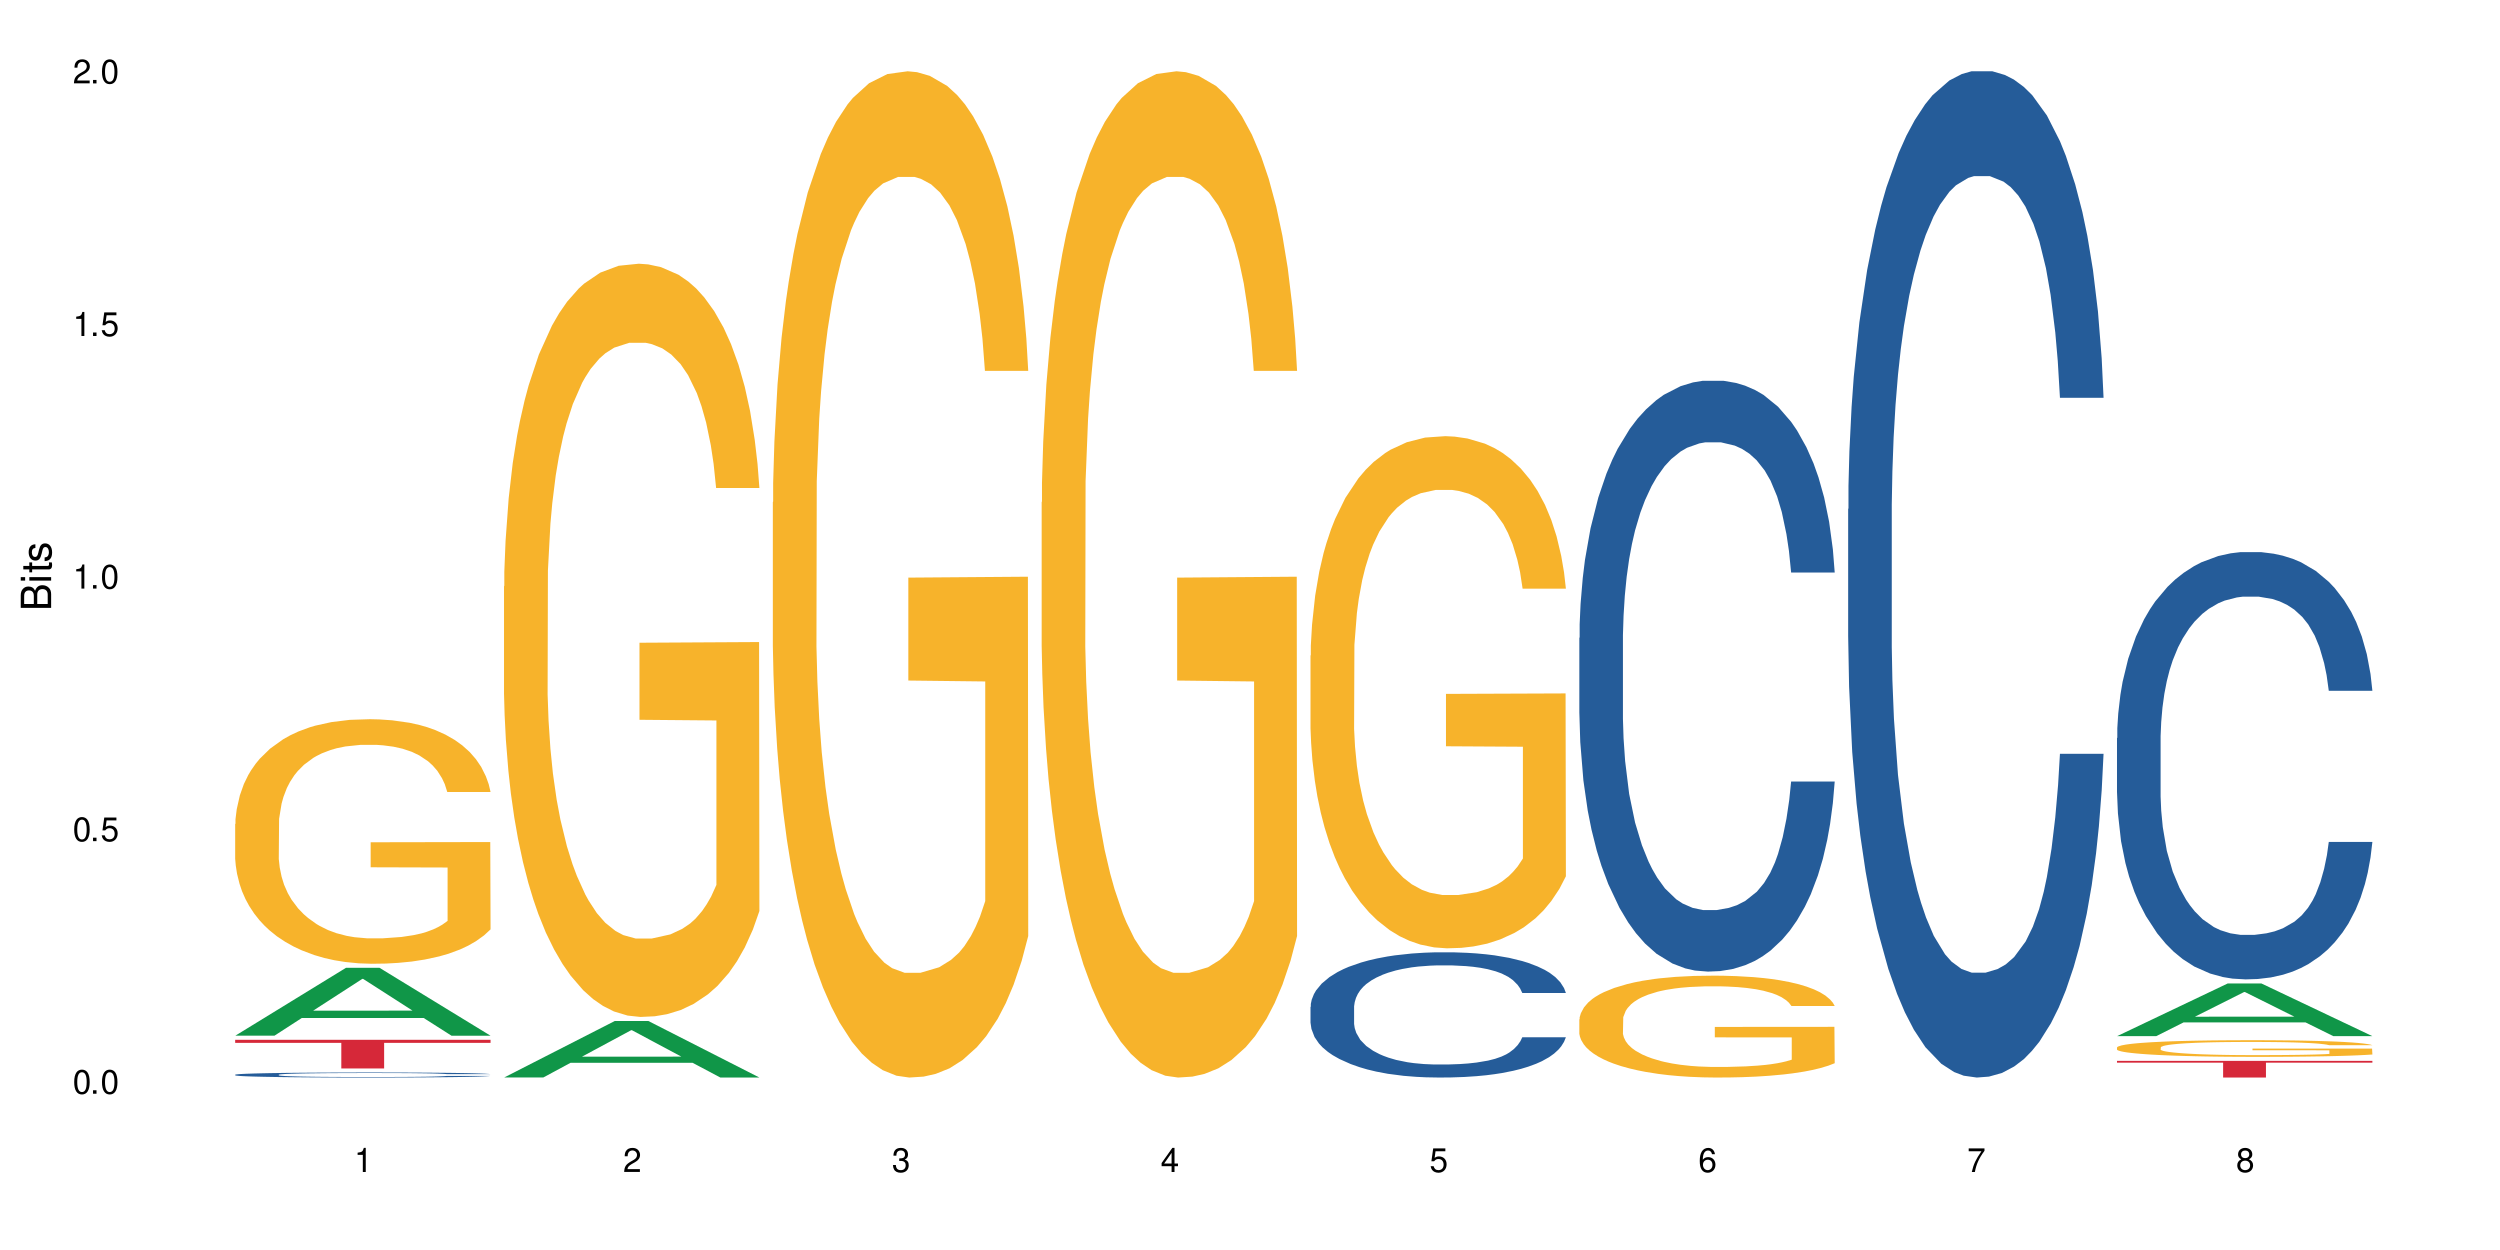 <?xml version="1.0" encoding="UTF-8"?>
<svg xmlns="http://www.w3.org/2000/svg" xmlns:xlink="http://www.w3.org/1999/xlink" width="720" height="360" viewBox="0 0 720 360">
<defs>
<g>
<g id="glyph-0-0">
</g>
<g id="glyph-0-1">
<path d="M 2.641 -6.938 C 2 -6.938 1.422 -6.656 1.078 -6.172 C 0.641 -5.562 0.406 -4.641 0.406 -3.359 C 0.406 -1.016 1.188 0.219 2.641 0.219 C 4.078 0.219 4.859 -1.016 4.859 -3.297 C 4.859 -4.641 4.656 -5.547 4.203 -6.172 C 3.844 -6.656 3.281 -6.938 2.641 -6.938 Z M 2.641 -6.188 C 3.547 -6.188 4 -5.25 4 -3.375 C 4 -1.406 3.562 -0.484 2.625 -0.484 C 1.734 -0.484 1.281 -1.438 1.281 -3.344 C 1.281 -5.25 1.734 -6.188 2.641 -6.188 Z M 2.641 -6.188 "/>
</g>
<g id="glyph-0-2">
<path d="M 1.828 -1 L 0.828 -1 L 0.828 0 L 1.828 0 Z M 1.828 -1 "/>
</g>
<g id="glyph-0-3">
<path d="M 4.562 -6.797 L 1.062 -6.797 L 0.547 -3.094 L 1.328 -3.094 C 1.719 -3.562 2.047 -3.734 2.578 -3.734 C 3.484 -3.734 4.062 -3.109 4.062 -2.094 C 4.062 -1.125 3.484 -0.531 2.578 -0.531 C 1.828 -0.531 1.375 -0.906 1.188 -1.672 L 0.328 -1.672 C 0.453 -1.109 0.547 -0.844 0.75 -0.594 C 1.125 -0.078 1.828 0.219 2.594 0.219 C 3.969 0.219 4.922 -0.781 4.922 -2.219 C 4.922 -3.562 4.031 -4.484 2.719 -4.484 C 2.25 -4.484 1.859 -4.359 1.469 -4.062 L 1.734 -5.969 L 4.562 -5.969 Z M 4.562 -6.797 "/>
</g>
<g id="glyph-0-4">
<path d="M 2.484 -4.938 L 2.484 0 L 3.328 0 L 3.328 -6.938 L 2.766 -6.938 C 2.469 -5.875 2.281 -5.734 0.984 -5.562 L 0.984 -4.938 Z M 2.484 -4.938 "/>
</g>
<g id="glyph-0-5">
<path d="M 4.859 -0.828 L 1.281 -0.828 C 1.359 -1.406 1.672 -1.781 2.5 -2.281 L 3.469 -2.828 C 4.406 -3.344 4.906 -4.062 4.906 -4.906 C 4.906 -5.484 4.672 -6.031 4.266 -6.406 C 3.859 -6.766 3.375 -6.938 2.719 -6.938 C 1.859 -6.938 1.219 -6.625 0.844 -6.031 C 0.609 -5.672 0.5 -5.234 0.484 -4.531 L 1.328 -4.531 C 1.359 -5.016 1.406 -5.281 1.531 -5.516 C 1.75 -5.938 2.188 -6.203 2.703 -6.203 C 3.469 -6.203 4.031 -5.641 4.031 -4.891 C 4.031 -4.344 3.719 -3.859 3.125 -3.516 L 2.234 -3 C 0.812 -2.172 0.406 -1.531 0.328 -0.016 L 4.859 -0.016 Z M 4.859 -0.828 "/>
</g>
<g id="glyph-0-6">
<path d="M 2.125 -3.188 L 2.578 -3.188 C 3.5 -3.188 3.984 -2.766 3.984 -1.922 C 3.984 -1.062 3.469 -0.531 2.594 -0.531 C 1.656 -0.531 1.203 -1 1.156 -2.016 L 0.312 -2.016 C 0.344 -1.453 0.438 -1.094 0.609 -0.781 C 0.953 -0.109 1.625 0.219 2.547 0.219 C 3.953 0.219 4.859 -0.625 4.859 -1.938 C 4.859 -2.828 4.516 -3.297 3.703 -3.594 C 4.344 -3.844 4.656 -4.328 4.656 -5.031 C 4.656 -6.219 3.875 -6.938 2.578 -6.938 C 1.203 -6.938 0.484 -6.172 0.453 -4.703 L 1.297 -4.703 C 1.312 -5.125 1.344 -5.359 1.453 -5.578 C 1.641 -5.969 2.062 -6.203 2.594 -6.203 C 3.344 -6.203 3.797 -5.75 3.797 -5 C 3.797 -4.516 3.609 -4.219 3.25 -4.047 C 3.016 -3.953 2.703 -3.922 2.125 -3.906 Z M 2.125 -3.188 "/>
</g>
<g id="glyph-0-7">
<path d="M 3.141 -1.672 L 3.141 0 L 3.984 0 L 3.984 -1.672 L 4.984 -1.672 L 4.984 -2.438 L 3.984 -2.438 L 3.984 -6.938 L 3.359 -6.938 L 0.266 -2.578 L 0.266 -1.672 Z M 3.141 -2.438 L 1 -2.438 L 3.141 -5.5 Z M 3.141 -2.438 "/>
</g>
<g id="glyph-0-8">
<path d="M 4.781 -5.125 C 4.609 -6.266 3.891 -6.938 2.844 -6.938 C 2.094 -6.938 1.422 -6.578 1.031 -5.953 C 0.594 -5.266 0.406 -4.422 0.406 -3.172 C 0.406 -2 0.578 -1.25 0.984 -0.641 C 1.359 -0.078 1.953 0.219 2.703 0.219 C 3.984 0.219 4.922 -0.75 4.922 -2.094 C 4.922 -3.375 4.062 -4.281 2.844 -4.281 C 2.172 -4.281 1.641 -4.031 1.281 -3.516 C 1.281 -5.234 1.828 -6.188 2.797 -6.188 C 3.391 -6.188 3.797 -5.797 3.938 -5.125 Z M 2.734 -3.531 C 3.547 -3.531 4.062 -2.953 4.062 -2.031 C 4.062 -1.156 3.484 -0.531 2.703 -0.531 C 1.922 -0.531 1.328 -1.188 1.328 -2.078 C 1.328 -2.938 1.906 -3.531 2.734 -3.531 Z M 2.734 -3.531 "/>
</g>
<g id="glyph-0-9">
<path d="M 4.984 -6.797 L 0.438 -6.797 L 0.438 -5.969 L 4.109 -5.969 C 2.5 -3.656 1.828 -2.234 1.328 0 L 2.219 0 C 2.594 -2.172 3.453 -4.047 4.984 -6.094 Z M 4.984 -6.797 "/>
</g>
<g id="glyph-0-10">
<path d="M 3.75 -3.656 C 4.469 -4.094 4.688 -4.438 4.688 -5.078 C 4.688 -6.172 3.844 -6.938 2.641 -6.938 C 1.438 -6.938 0.594 -6.172 0.594 -5.094 C 0.594 -4.438 0.812 -4.094 1.516 -3.656 C 0.734 -3.266 0.359 -2.703 0.359 -1.922 C 0.359 -0.656 1.281 0.219 2.641 0.219 C 3.984 0.219 4.922 -0.656 4.922 -1.922 C 4.922 -2.703 4.531 -3.266 3.75 -3.656 Z M 2.641 -6.188 C 3.359 -6.188 3.812 -5.75 3.812 -5.062 C 3.812 -4.406 3.344 -3.984 2.641 -3.984 C 1.922 -3.984 1.453 -4.406 1.453 -5.078 C 1.453 -5.75 1.922 -6.188 2.641 -6.188 Z M 2.641 -3.266 C 3.484 -3.266 4.062 -2.719 4.062 -1.906 C 4.062 -1.078 3.484 -0.531 2.625 -0.531 C 1.797 -0.531 1.219 -1.094 1.219 -1.906 C 1.219 -2.719 1.781 -3.266 2.641 -3.266 Z M 2.641 -3.266 "/>
</g>
<g id="glyph-1-0">
</g>
<g id="glyph-1-1">
<path d="M 0 -0.953 L 0 -4.891 C 0 -5.719 -0.234 -6.344 -0.734 -6.797 C -1.188 -7.234 -1.812 -7.469 -2.5 -7.469 C -3.547 -7.469 -4.188 -7 -4.625 -5.875 C -4.984 -6.688 -5.625 -7.094 -6.531 -7.094 C -7.172 -7.094 -7.734 -6.859 -8.141 -6.391 C -8.562 -5.922 -8.75 -5.344 -8.75 -4.5 L -8.75 -0.953 Z M -4.984 -2.062 L -7.766 -2.062 L -7.766 -4.219 C -7.766 -4.844 -7.688 -5.203 -7.453 -5.5 C -7.219 -5.812 -6.859 -5.969 -6.375 -5.969 C -5.891 -5.969 -5.531 -5.812 -5.297 -5.5 C -5.062 -5.203 -4.984 -4.844 -4.984 -4.219 Z M -0.984 -2.062 L -4 -2.062 L -4 -4.781 C -4 -5.766 -3.438 -6.359 -2.484 -6.359 C -1.547 -6.359 -0.984 -5.766 -0.984 -4.781 Z M -0.984 -2.062 "/>
</g>
<g id="glyph-1-2">
<path d="M -6.281 -1.797 L -6.281 -0.797 L 0 -0.797 L 0 -1.797 Z M -8.75 -1.797 L -8.75 -0.797 L -7.484 -0.797 L -7.484 -1.797 Z M -8.75 -1.797 "/>
</g>
<g id="glyph-1-3">
<path d="M -6.281 -3.047 L -6.281 -2.016 L -8.016 -2.016 L -8.016 -1.016 L -6.281 -1.016 L -6.281 -0.172 L -5.469 -0.172 L -5.469 -1.016 L -0.719 -1.016 C -0.078 -1.016 0.281 -1.453 0.281 -2.234 C 0.281 -2.5 0.25 -2.719 0.188 -3.047 L -0.641 -3.047 C -0.609 -2.906 -0.594 -2.766 -0.594 -2.562 C -0.594 -2.141 -0.719 -2.016 -1.156 -2.016 L -5.469 -2.016 L -5.469 -3.047 Z M -6.281 -3.047 "/>
</g>
<g id="glyph-1-4">
<path d="M -4.531 -5.25 C -5.766 -5.25 -6.469 -4.422 -6.469 -2.969 C -6.469 -1.516 -5.719 -0.562 -4.547 -0.562 C -3.562 -0.562 -3.094 -1.062 -2.734 -2.562 L -2.516 -3.484 C -2.344 -4.188 -2.094 -4.469 -1.641 -4.469 C -1.047 -4.469 -0.641 -3.875 -0.641 -3 C -0.641 -2.453 -0.797 -2 -1.062 -1.75 C -1.25 -1.594 -1.422 -1.531 -1.875 -1.469 L -1.875 -0.406 C -0.422 -0.453 0.281 -1.266 0.281 -2.922 C 0.281 -4.5 -0.5 -5.516 -1.719 -5.516 C -2.656 -5.516 -3.172 -4.984 -3.469 -3.734 L -3.703 -2.766 C -3.891 -1.953 -4.156 -1.609 -4.594 -1.609 C -5.188 -1.609 -5.547 -2.125 -5.547 -2.938 C -5.547 -3.75 -5.203 -4.172 -4.531 -4.203 Z M -4.531 -5.25 "/>
</g>
</g>
</defs>
<rect x="-72" y="-36" width="864" height="432" fill="rgb(100%, 100%, 100%)" fill-opacity="1"/>
<path fill-rule="nonzero" fill="rgb(6.275%, 58.824%, 28.235%)" fill-opacity="1" d="M 67.73 298.277 L 67.809 298.258 L 99.637 278.73 L 109.301 278.73 L 141.281 298.293 L 130.047 298.293 L 122.031 293.188 L 86.906 293.188 L 79.047 298.277 L 67.73 298.277 L 90.285 291.074 L 118.809 291.059 L 104.586 281.926 L 104.43 281.91 L 104.27 281.965 L 90.207 291.059 L 90.285 291.074 Z M 67.73 298.277 "/>
<path fill-rule="nonzero" fill="rgb(14.51%, 36.078%, 60%)" fill-opacity="1" d="M 67.73 309.512 L 67.82 309.512 L 67.82 309.477 L 68.09 309.43 L 68.719 309.363 L 69.344 309.32 L 70.961 309.242 L 73.203 309.168 L 75.535 309.109 L 77.238 309.074 L 78.766 309.047 L 82.262 308.996 L 84.504 308.973 L 86.926 308.949 L 89.887 308.926 L 92.039 308.914 L 96.883 308.891 L 100.469 308.883 L 103.25 308.879 L 109.262 308.879 L 112.848 308.883 L 115.449 308.891 L 118.32 308.902 L 120.742 308.914 L 124.957 308.941 L 128.727 308.98 L 130.43 309 L 133.121 309.043 L 135.184 309.082 L 136.617 309.117 L 138.234 309.168 L 139.668 309.227 L 140.746 309.293 L 141.281 309.352 L 128.727 309.352 L 128.098 309.297 L 127.379 309.258 L 126.035 309.203 L 124.688 309.164 L 122.805 309.125 L 121.102 309.102 L 118.77 309.074 L 116.707 309.059 L 114.555 309.047 L 112.488 309.039 L 108.543 309.031 L 103.969 309.031 L 102.266 309.035 L 98.766 309.043 L 96.883 309.055 L 94.191 309.07 L 92.309 309.09 L 90.066 309.117 L 88.539 309.137 L 86.656 309.172 L 85.312 309.203 L 83.785 309.246 L 82.891 309.281 L 82.082 309.316 L 81.363 309.363 L 80.828 309.406 L 80.469 309.457 L 80.289 309.504 L 80.289 309.711 L 80.469 309.758 L 80.918 309.812 L 82.082 309.895 L 83.785 309.965 L 85.762 310.023 L 87.645 310.062 L 88.719 310.078 L 90.156 310.102 L 92.398 310.129 L 95.629 310.156 L 97.512 310.164 L 100.383 310.176 L 103.34 310.18 L 107.289 310.18 L 110.785 310.176 L 113.117 310.168 L 115.539 310.16 L 118.859 310.137 L 120.922 310.113 L 122.715 310.09 L 124.062 310.062 L 124.957 310.043 L 126.305 310 L 127.379 309.957 L 128.188 309.91 L 128.727 309.863 L 141.281 309.863 L 140.746 309.918 L 139.938 309.969 L 139.129 310.008 L 137.875 310.055 L 136.441 310.098 L 134.375 310.141 L 132.672 310.172 L 130.43 310.207 L 128.367 310.23 L 126.125 310.254 L 122.805 310.281 L 120.652 310.293 L 118.32 310.305 L 115.539 310.316 L 112.043 310.324 L 108.273 310.332 L 104.777 310.332 L 101.008 310.328 L 98.227 310.324 L 94.551 310.312 L 89.977 310.289 L 86.656 310.262 L 84.055 310.238 L 81.812 310.211 L 79.301 310.176 L 76.074 310.117 L 74.098 310.07 L 72.754 310.035 L 71.23 309.984 L 70.152 309.938 L 68.898 309.863 L 68 309.77 L 67.73 309.695 Z M 67.73 309.512 "/>
<path fill-rule="nonzero" fill="rgb(96.863%, 70.196%, 16.863%)" fill-opacity="1" d="M 67.73 237.297 L 67.82 237.234 L 67.82 235.949 L 68.18 233.055 L 69.078 229.066 L 70.242 225.785 L 71.5 223.211 L 72.305 221.859 L 73.652 219.93 L 74.816 218.516 L 77.777 215.621 L 81.543 212.918 L 83.609 211.762 L 85.941 210.668 L 89.258 209.445 L 90.785 208.996 L 95.449 207.965 L 100.738 207.32 L 106.57 207.129 L 109.262 207.195 L 112.938 207.449 L 117.961 208.16 L 120.832 208.801 L 123.074 209.445 L 125.406 210.281 L 128.277 211.566 L 130.969 213.113 L 133.121 214.656 L 135.273 216.586 L 137.066 218.645 L 138.594 220.895 L 139.938 223.598 L 140.746 225.848 L 141.281 228.102 L 128.816 228.102 L 128.098 225.848 L 127.289 224.113 L 125.945 221.988 L 124.598 220.445 L 123.254 219.223 L 120.742 217.551 L 118.59 216.52 L 115.898 215.621 L 113.297 215.043 L 110.336 214.656 L 108.543 214.527 L 103.789 214.527 L 99.484 214.977 L 96.973 215.492 L 95.18 216.008 L 92.668 216.973 L 91.141 217.742 L 90.246 218.258 L 87.555 220.25 L 85.762 222.055 L 84.773 223.273 L 83.52 225.203 L 82.621 226.941 L 81.633 229.516 L 81.098 231.445 L 80.379 235.82 L 80.289 247.398 L 80.559 249.844 L 81.098 252.48 L 81.812 254.797 L 82.891 257.238 L 83.965 259.105 L 85.852 261.613 L 87.465 263.285 L 88.719 264.379 L 91.141 266.117 L 92.129 266.695 L 94.461 267.855 L 96.883 268.754 L 99.844 269.527 L 102.086 269.914 L 105.672 270.234 L 110.246 270.234 L 115.629 269.848 L 119.039 269.332 L 121.371 268.82 L 122.895 268.367 L 124.777 267.66 L 126.125 267.02 L 127.379 266.309 L 128.906 265.215 L 128.906 249.844 L 106.75 249.777 L 106.75 242.574 L 141.195 242.508 L 141.281 267.66 L 139.398 269.398 L 137.066 271.07 L 134.824 272.355 L 132.492 273.449 L 129.176 274.672 L 126.484 275.445 L 122.355 276.344 L 118.59 276.926 L 114.645 277.309 L 111.145 277.504 L 107.02 277.566 L 103.34 277.438 L 99.395 277.051 L 96.254 276.539 L 93.383 275.895 L 90.516 275.059 L 86.926 273.707 L 84.594 272.613 L 82.172 271.262 L 79.75 269.656 L 77.598 267.918 L 76.164 266.566 L 74.727 265.023 L 73.203 263.094 L 71.766 260.906 L 70.691 258.914 L 69.703 256.66 L 68.988 254.539 L 68.27 251.645 L 67.91 249.328 L 67.73 247.332 Z M 67.73 237.297 "/>
<path fill-rule="nonzero" fill="rgb(83.922%, 15.686%, 22.353%)" fill-opacity="1" d="M 67.73 299.457 L 141.281 299.457 L 141.281 300.344 L 110.629 300.352 L 110.629 307.715 L 98.297 307.715 L 98.297 300.355 L 98.117 300.344 L 67.73 300.344 Z M 67.73 299.457 "/>
<path fill-rule="nonzero" fill="rgb(6.275%, 58.824%, 28.235%)" fill-opacity="1" d="M 145.156 310.316 L 145.234 310.301 L 177.059 294.047 L 186.723 294.047 L 218.707 310.332 L 207.469 310.332 L 199.453 306.082 L 164.328 306.082 L 156.469 310.316 L 145.156 310.316 L 167.707 304.324 L 196.23 304.309 L 182.008 296.707 L 181.852 296.695 L 181.695 296.738 L 167.629 304.309 L 167.707 304.324 Z M 145.156 310.316 "/>
<path fill-rule="nonzero" fill="rgb(96.863%, 70.196%, 16.863%)" fill-opacity="1" d="M 145.156 168.863 L 145.242 168.668 L 145.242 164.703 L 145.602 155.789 L 146.5 143.504 L 147.664 133.402 L 148.922 125.477 L 149.73 121.316 L 151.074 115.375 L 152.242 111.016 L 155.199 102.098 L 158.969 93.777 L 161.031 90.211 L 163.363 86.844 L 166.684 83.082 L 168.207 81.695 L 172.871 78.523 L 178.164 76.543 L 183.992 75.949 L 186.684 76.145 L 190.363 76.938 L 195.387 79.117 L 198.254 81.098 L 200.496 83.082 L 202.828 85.656 L 205.699 89.617 L 208.391 94.371 L 210.543 99.129 L 212.695 105.07 L 214.492 111.41 L 216.016 118.344 L 217.359 126.664 L 218.168 133.602 L 218.707 140.535 L 206.238 140.535 L 205.52 133.602 L 204.715 128.25 L 203.367 121.711 L 202.023 116.957 L 200.676 113.195 L 198.164 108.043 L 196.012 104.871 L 193.32 102.098 L 190.723 100.316 L 187.762 99.129 L 185.969 98.73 L 181.211 98.73 L 176.906 100.117 L 174.395 101.703 L 172.602 103.289 L 170.09 106.262 L 168.566 108.637 L 167.668 110.223 L 164.977 116.363 L 163.184 121.91 L 162.195 125.676 L 160.941 131.617 L 160.043 136.969 L 159.059 144.891 L 158.52 150.836 L 157.801 164.309 L 157.711 199.969 L 157.98 207.496 L 158.52 215.621 L 159.238 222.75 L 160.312 230.281 L 161.391 236.023 L 163.273 243.75 L 164.887 248.902 L 166.145 252.27 L 168.566 257.621 L 169.551 259.402 L 171.883 262.969 L 174.305 265.742 L 177.266 268.121 L 179.508 269.309 L 183.098 270.301 L 187.672 270.301 L 193.055 269.109 L 196.461 267.527 L 198.793 265.941 L 200.32 264.555 L 202.203 262.375 L 203.547 260.395 L 204.805 258.215 L 206.328 254.848 L 206.328 207.496 L 184.172 207.297 L 184.172 185.109 L 218.617 184.91 L 218.707 262.375 L 216.824 267.723 L 214.492 272.875 L 212.25 276.836 L 209.918 280.203 L 206.598 283.969 L 203.906 286.348 L 199.781 289.121 L 196.012 290.902 L 192.066 292.094 L 188.566 292.688 L 184.441 292.883 L 180.766 292.488 L 176.816 291.301 L 173.68 289.715 L 170.809 287.734 L 167.938 285.156 L 164.352 280.996 L 162.016 277.629 L 159.594 273.469 L 157.172 268.516 L 155.02 263.168 L 153.586 259.008 L 152.152 254.25 L 150.625 248.309 L 149.191 241.574 L 148.113 235.43 L 147.129 228.496 L 146.41 221.961 L 145.691 213.043 L 145.332 205.91 L 145.156 199.77 Z M 145.156 168.863 "/>
<path fill-rule="nonzero" fill="rgb(96.863%, 70.196%, 16.863%)" fill-opacity="1" d="M 222.578 144.652 L 222.668 144.387 L 222.668 139.094 L 223.027 127.184 L 223.922 110.777 L 225.09 97.277 L 226.344 86.691 L 227.152 81.133 L 228.496 73.195 L 229.664 67.371 L 232.625 55.461 L 236.391 44.348 L 238.453 39.582 L 240.785 35.082 L 244.105 30.055 L 245.629 28.203 L 250.293 23.965 L 255.586 21.32 L 261.418 20.527 L 264.109 20.789 L 267.785 21.848 L 272.809 24.762 L 275.68 27.406 L 277.922 30.055 L 280.254 33.496 L 283.125 38.789 L 285.816 45.141 L 287.969 51.492 L 290.121 59.43 L 291.914 67.902 L 293.438 77.164 L 294.785 88.281 L 295.59 97.543 L 296.129 106.805 L 283.66 106.805 L 282.945 97.543 L 282.137 90.398 L 280.793 81.664 L 279.445 75.312 L 278.102 70.281 L 275.59 63.402 L 273.438 59.168 L 270.746 55.461 L 268.145 53.078 L 265.184 51.492 L 263.391 50.961 L 258.637 50.961 L 254.332 52.816 L 251.82 54.934 L 250.023 57.051 L 247.512 61.02 L 245.988 64.195 L 245.094 66.312 L 242.402 74.516 L 240.605 81.93 L 239.621 86.957 L 238.363 94.898 L 237.469 102.043 L 236.48 112.629 L 235.941 120.57 L 235.227 138.566 L 235.137 186.207 L 235.406 196.262 L 235.941 207.113 L 236.66 216.641 L 237.738 226.699 L 238.812 234.375 L 240.695 244.695 L 242.312 251.578 L 243.566 256.078 L 245.988 263.223 L 246.977 265.605 L 249.309 270.367 L 251.73 274.074 L 254.691 277.25 L 256.934 278.836 L 260.52 280.16 L 265.094 280.16 L 270.477 278.574 L 273.887 276.457 L 276.219 274.34 L 277.742 272.484 L 279.625 269.574 L 280.973 266.926 L 282.227 264.016 L 283.75 259.516 L 283.75 196.262 L 261.598 195.996 L 261.598 166.355 L 296.039 166.09 L 296.129 269.574 L 294.246 276.719 L 291.914 283.602 L 289.672 288.895 L 287.34 293.395 L 284.02 298.422 L 281.328 301.598 L 277.203 305.305 L 273.438 307.688 L 269.488 309.273 L 265.992 310.066 L 261.867 310.332 L 258.188 309.805 L 254.242 308.215 L 251.102 306.098 L 248.23 303.453 L 245.359 300.012 L 241.773 294.453 L 239.441 289.953 L 237.02 284.395 L 234.598 277.777 L 232.445 270.633 L 231.008 265.074 L 229.574 258.723 L 228.051 250.781 L 226.613 241.785 L 225.539 233.578 L 224.551 224.316 L 223.832 215.582 L 223.117 203.672 L 222.758 194.145 L 222.578 185.941 Z M 222.578 144.652 "/>
<path fill-rule="nonzero" fill="rgb(96.863%, 70.196%, 16.863%)" fill-opacity="1" d="M 300 144.652 L 300.09 144.387 L 300.09 139.094 L 300.449 127.184 L 301.348 110.777 L 302.512 97.277 L 303.77 86.691 L 304.574 81.133 L 305.922 73.195 L 307.086 67.371 L 310.047 55.461 L 313.816 44.348 L 315.879 39.582 L 318.211 35.082 L 321.527 30.055 L 323.055 28.203 L 327.719 23.965 L 333.012 21.32 L 338.84 20.527 L 341.531 20.789 L 345.207 21.848 L 350.23 24.762 L 353.102 27.406 L 355.344 30.055 L 357.676 33.496 L 360.547 38.789 L 363.238 45.141 L 365.391 51.492 L 367.543 59.43 L 369.336 67.902 L 370.863 77.164 L 372.207 88.281 L 373.016 97.543 L 373.555 106.805 L 361.086 106.805 L 360.367 97.543 L 359.559 90.398 L 358.215 81.664 L 356.871 75.312 L 355.523 70.281 L 353.012 63.402 L 350.859 59.168 L 348.168 55.461 L 345.566 53.078 L 342.609 51.492 L 340.812 50.961 L 336.059 50.961 L 331.754 52.816 L 329.242 54.934 L 327.449 57.051 L 324.938 61.02 L 323.414 64.195 L 322.516 66.312 L 319.824 74.516 L 318.031 81.93 L 317.043 86.957 L 315.789 94.898 L 314.891 102.043 L 313.902 112.629 L 313.367 120.57 L 312.648 138.566 L 312.559 186.207 L 312.828 196.262 L 313.367 207.113 L 314.082 216.641 L 315.16 226.699 L 316.234 234.375 L 318.121 244.695 L 319.734 251.578 L 320.992 256.078 L 323.414 263.223 L 324.398 265.605 L 326.73 270.367 L 329.152 274.074 L 332.113 277.25 L 334.355 278.836 L 337.941 280.16 L 342.52 280.16 L 347.898 278.574 L 351.309 276.457 L 353.641 274.34 L 355.164 272.484 L 357.047 269.574 L 358.395 266.926 L 359.648 264.016 L 361.176 259.516 L 361.176 196.262 L 339.02 195.996 L 339.02 166.355 L 373.465 166.09 L 373.555 269.574 L 371.668 276.719 L 369.336 283.602 L 367.094 288.895 L 364.762 293.395 L 361.445 298.422 L 358.754 301.598 L 354.629 305.305 L 350.859 307.688 L 346.914 309.273 L 343.414 310.066 L 339.289 310.332 L 335.609 309.805 L 331.664 308.215 L 328.523 306.098 L 325.656 303.453 L 322.785 300.012 L 319.195 294.453 L 316.863 289.953 L 314.441 284.395 L 312.02 277.777 L 309.867 270.633 L 308.434 265.074 L 306.996 258.723 L 305.473 250.781 L 304.039 241.785 L 302.961 233.578 L 301.973 224.316 L 301.258 215.582 L 300.539 203.672 L 300.18 194.145 L 300 185.941 Z M 300 144.652 "/>
<path fill-rule="nonzero" fill="rgb(14.51%, 36.078%, 60%)" fill-opacity="1" d="M 377.426 289.969 L 377.516 289.934 L 377.516 289.145 L 377.781 287.891 L 378.41 286.309 L 379.039 285.223 L 380.652 283.277 L 382.895 281.398 L 385.227 279.949 L 386.934 279.094 L 388.457 278.434 L 391.957 277.215 L 394.199 276.59 L 396.621 276.027 L 399.578 275.469 L 401.734 275.141 L 406.574 274.613 L 410.164 274.383 L 412.945 274.281 L 418.953 274.281 L 422.543 274.414 L 425.145 274.578 L 428.016 274.844 L 430.438 275.141 L 434.652 275.863 L 438.418 276.785 L 440.125 277.312 L 442.812 278.336 L 444.879 279.324 L 446.312 280.18 L 447.926 281.398 L 449.363 282.883 L 450.438 284.562 L 450.977 285.98 L 438.418 285.98 L 437.789 284.664 L 437.074 283.641 L 435.727 282.289 L 434.383 281.336 L 432.5 280.379 L 430.793 279.754 L 428.461 279.125 L 426.398 278.73 L 424.246 278.434 L 422.184 278.238 L 418.238 278.039 L 413.664 278.039 L 411.957 278.105 L 408.461 278.367 L 406.574 278.598 L 403.887 279.062 L 402 279.488 L 399.758 280.148 L 398.234 280.707 L 396.352 281.566 L 395.004 282.324 L 393.48 283.41 L 392.582 284.234 L 391.777 285.156 L 391.059 286.246 L 390.52 287.398 L 390.16 288.617 L 389.98 289.805 L 389.98 294.91 L 390.16 296.098 L 390.609 297.48 L 391.777 299.492 L 393.48 301.238 L 395.453 302.621 L 397.336 303.609 L 398.414 304.07 L 399.848 304.598 L 402.09 305.258 L 405.32 305.918 L 407.203 306.18 L 410.074 306.445 L 413.035 306.574 L 416.98 306.574 L 420.48 306.445 L 422.812 306.281 L 425.234 306.016 L 428.551 305.457 L 430.613 304.93 L 432.41 304.301 L 433.754 303.676 L 434.652 303.148 L 435.996 302.129 L 437.074 301.008 L 437.879 299.855 L 438.418 298.734 L 450.977 298.734 L 450.438 300.051 L 449.633 301.336 L 448.824 302.293 L 447.566 303.445 L 446.133 304.469 L 444.07 305.621 L 442.367 306.379 L 440.125 307.203 L 438.059 307.828 L 435.816 308.387 L 432.5 309.047 L 430.348 309.375 L 428.016 309.672 L 425.234 309.938 L 421.734 310.168 L 417.969 310.301 L 414.469 310.332 L 410.703 310.266 L 407.922 310.133 L 404.242 309.84 L 399.668 309.246 L 396.352 308.617 L 393.75 307.992 L 391.508 307.332 L 388.996 306.445 L 385.766 304.996 L 383.793 303.875 L 382.449 302.949 L 380.922 301.664 L 379.848 300.512 L 378.59 298.668 L 377.695 296.328 L 377.426 294.516 Z M 377.426 289.969 "/>
<path fill-rule="nonzero" fill="rgb(96.863%, 70.196%, 16.863%)" fill-opacity="1" d="M 377.426 188.793 L 377.516 188.656 L 377.516 185.965 L 377.871 179.902 L 378.77 171.551 L 379.938 164.68 L 381.191 159.289 L 382 156.461 L 383.344 152.422 L 384.512 149.457 L 387.469 143.395 L 391.238 137.738 L 393.301 135.312 L 395.633 133.023 L 398.953 130.465 L 400.477 129.52 L 405.141 127.367 L 410.434 126.02 L 416.262 125.613 L 418.953 125.75 L 422.633 126.289 L 427.656 127.77 L 430.527 129.117 L 432.77 130.465 L 435.102 132.215 L 437.969 134.91 L 440.66 138.141 L 442.812 141.375 L 444.969 145.418 L 446.762 149.727 L 448.285 154.441 L 449.633 160.098 L 450.438 164.812 L 450.977 169.527 L 438.508 169.527 L 437.789 164.812 L 436.984 161.176 L 435.637 156.73 L 434.293 153.5 L 432.949 150.938 L 430.438 147.438 L 428.281 145.281 L 425.594 143.395 L 422.992 142.184 L 420.031 141.375 L 418.238 141.105 L 413.484 141.105 L 409.176 142.047 L 406.664 143.125 L 404.871 144.203 L 402.359 146.223 L 400.836 147.84 L 399.938 148.918 L 397.246 153.094 L 395.453 156.867 L 394.469 159.426 L 393.211 163.469 L 392.312 167.105 L 391.328 172.492 L 390.789 176.535 L 390.07 185.695 L 389.98 209.941 L 390.25 215.059 L 390.789 220.582 L 391.508 225.434 L 392.582 230.551 L 393.66 234.457 L 395.543 239.711 L 397.156 243.215 L 398.414 245.504 L 400.836 249.141 L 401.82 250.352 L 404.156 252.777 L 406.574 254.664 L 409.535 256.281 L 411.777 257.09 L 415.367 257.762 L 419.941 257.762 L 425.324 256.953 L 428.73 255.875 L 431.062 254.797 L 432.59 253.855 L 434.473 252.375 L 435.816 251.027 L 437.074 249.547 L 438.598 247.254 L 438.598 215.059 L 416.441 214.926 L 416.441 199.84 L 450.887 199.703 L 450.977 252.375 L 449.094 256.012 L 446.762 259.512 L 444.52 262.207 L 442.188 264.496 L 438.867 267.059 L 436.176 268.672 L 432.051 270.559 L 428.281 271.773 L 424.336 272.578 L 420.84 272.984 L 416.711 273.117 L 413.035 272.848 L 409.086 272.043 L 405.949 270.965 L 403.078 269.617 L 400.207 267.863 L 396.621 265.035 L 394.289 262.746 L 391.867 259.918 L 389.445 256.551 L 387.293 252.914 L 385.855 250.082 L 384.422 246.852 L 382.895 242.809 L 381.461 238.23 L 380.383 234.055 L 379.398 229.34 L 378.68 224.895 L 377.961 218.832 L 377.605 213.98 L 377.426 209.805 Z M 377.426 188.793 "/>
<path fill-rule="nonzero" fill="rgb(14.51%, 36.078%, 60%)" fill-opacity="1" d="M 454.848 183.703 L 454.938 183.547 L 454.938 179.816 L 455.207 173.902 L 455.836 166.438 L 456.461 161.305 L 458.078 152.129 L 460.32 143.262 L 462.652 136.418 L 464.355 132.375 L 465.879 129.266 L 469.379 123.508 L 471.621 120.555 L 474.043 117.91 L 477.004 115.266 L 479.156 113.711 L 484 111.223 L 487.586 110.133 L 490.367 109.668 L 496.379 109.668 L 499.965 110.289 L 502.566 111.066 L 505.438 112.312 L 507.859 113.711 L 512.074 117.133 L 515.844 121.488 L 517.547 123.977 L 520.238 128.797 L 522.301 133.465 L 523.734 137.508 L 525.352 143.262 L 526.785 150.262 L 527.863 158.195 L 528.398 164.883 L 515.844 164.883 L 515.215 158.66 L 514.496 153.84 L 513.152 147.461 L 511.805 142.953 L 509.922 138.441 L 508.219 135.484 L 505.887 132.531 L 503.824 130.664 L 501.672 129.266 L 499.605 128.332 L 495.66 127.398 L 491.086 127.398 L 489.383 127.711 L 485.883 128.953 L 484 130.043 L 481.309 132.219 L 479.426 134.242 L 477.184 137.352 L 475.656 139.996 L 473.773 144.039 L 472.43 147.617 L 470.902 152.75 L 470.008 156.641 L 469.199 160.996 L 468.48 166.129 L 467.945 171.57 L 467.586 177.324 L 467.406 182.926 L 467.406 207.035 L 467.586 212.633 L 468.035 219.164 L 469.199 228.652 L 470.902 236.898 L 472.879 243.43 L 474.762 248.098 L 475.836 250.273 L 477.273 252.762 L 479.516 255.871 L 482.742 258.984 L 484.629 260.227 L 487.496 261.473 L 490.457 262.094 L 494.406 262.094 L 497.902 261.473 L 500.234 260.695 L 502.656 259.449 L 505.977 256.805 L 508.039 254.316 L 509.832 251.363 L 511.18 248.406 L 512.074 245.918 L 513.422 241.098 L 514.496 235.809 L 515.305 230.363 L 515.844 225.078 L 528.398 225.078 L 527.863 231.297 L 527.055 237.363 L 526.246 241.875 L 524.992 247.316 L 523.555 252.141 L 521.492 257.582 L 519.789 261.16 L 517.547 265.051 L 515.484 268.004 L 513.242 270.648 L 509.922 273.758 L 507.77 275.316 L 505.438 276.715 L 502.656 277.961 L 499.16 279.047 L 495.391 279.672 L 491.895 279.824 L 488.125 279.516 L 485.344 278.891 L 481.668 277.492 L 477.094 274.691 L 473.773 271.738 L 471.172 268.781 L 468.93 265.672 L 466.418 261.473 L 463.191 254.629 L 461.215 249.34 L 459.871 244.984 L 458.348 238.918 L 457.27 233.477 L 456.016 224.766 L 455.117 213.723 L 454.848 205.168 Z M 454.848 183.703 "/>
<path fill-rule="nonzero" fill="rgb(96.863%, 70.196%, 16.863%)" fill-opacity="1" d="M 454.848 293.559 L 454.938 293.531 L 454.938 292.996 L 455.297 291.789 L 456.191 290.129 L 457.359 288.762 L 458.613 287.688 L 459.422 287.125 L 460.77 286.32 L 461.934 285.734 L 464.895 284.527 L 468.66 283.402 L 470.723 282.918 L 473.055 282.465 L 476.375 281.953 L 477.898 281.766 L 482.562 281.34 L 487.855 281.07 L 493.688 280.988 L 496.379 281.016 L 500.055 281.125 L 505.078 281.418 L 507.949 281.688 L 510.191 281.953 L 512.523 282.301 L 515.395 282.84 L 518.086 283.48 L 520.238 284.125 L 522.391 284.93 L 524.184 285.785 L 525.711 286.723 L 527.055 287.852 L 527.863 288.789 L 528.398 289.727 L 515.934 289.727 L 515.215 288.789 L 514.406 288.062 L 513.062 287.18 L 511.715 286.535 L 510.371 286.027 L 507.859 285.332 L 505.707 284.902 L 503.016 284.527 L 500.414 284.285 L 497.453 284.125 L 495.66 284.07 L 490.906 284.07 L 486.602 284.258 L 484.09 284.473 L 482.297 284.688 L 479.785 285.09 L 478.258 285.41 L 477.363 285.625 L 474.672 286.457 L 472.879 287.207 L 471.891 287.715 L 470.633 288.52 L 469.738 289.242 L 468.75 290.316 L 468.211 291.117 L 467.496 292.941 L 467.406 297.766 L 467.676 298.781 L 468.211 299.883 L 468.93 300.848 L 470.008 301.863 L 471.082 302.641 L 472.965 303.688 L 474.582 304.383 L 475.836 304.84 L 478.258 305.562 L 479.246 305.805 L 481.578 306.285 L 484 306.66 L 486.961 306.984 L 489.203 307.145 L 492.789 307.277 L 497.363 307.277 L 502.746 307.117 L 506.156 306.902 L 508.488 306.688 L 510.012 306.5 L 511.895 306.207 L 513.242 305.938 L 514.496 305.645 L 516.023 305.188 L 516.023 298.781 L 493.867 298.758 L 493.867 295.754 L 528.309 295.727 L 528.398 306.207 L 526.516 306.93 L 524.184 307.625 L 521.941 308.16 L 519.609 308.617 L 516.289 309.125 L 513.602 309.449 L 509.473 309.824 L 505.707 310.066 L 501.758 310.227 L 498.262 310.305 L 494.137 310.332 L 490.457 310.277 L 486.512 310.117 L 483.371 309.902 L 480.5 309.637 L 477.633 309.289 L 474.043 308.727 L 471.711 308.27 L 469.289 307.707 L 466.867 307.035 L 464.715 306.312 L 463.281 305.75 L 461.844 305.105 L 460.32 304.305 L 458.883 303.391 L 457.809 302.562 L 456.82 301.625 L 456.102 300.738 L 455.387 299.531 L 455.027 298.57 L 454.848 297.738 Z M 454.848 293.559 "/>
<path fill-rule="nonzero" fill="rgb(14.51%, 36.078%, 60%)" fill-opacity="1" d="M 532.27 146.621 L 532.359 146.355 L 532.359 140 L 532.629 129.934 L 533.258 117.215 L 533.887 108.477 L 535.5 92.844 L 537.742 77.746 L 540.074 66.09 L 541.777 59.203 L 543.305 53.902 L 546.801 44.102 L 549.043 39.07 L 551.465 34.566 L 554.426 30.062 L 556.578 27.414 L 561.422 23.176 L 565.012 21.32 L 567.793 20.527 L 573.801 20.527 L 577.391 21.586 L 579.992 22.91 L 582.859 25.031 L 585.281 27.414 L 589.5 33.242 L 593.266 40.66 L 594.969 44.898 L 597.66 53.109 L 599.723 61.055 L 601.16 67.945 L 602.773 77.746 L 604.207 89.668 L 605.285 103.176 L 605.824 114.566 L 593.266 114.566 L 592.637 103.973 L 591.922 95.758 L 590.574 84.898 L 589.23 77.215 L 587.344 69.535 L 585.641 64.5 L 583.309 59.469 L 581.246 56.289 L 579.094 53.902 L 577.031 52.316 L 573.082 50.727 L 568.508 50.727 L 566.805 51.254 L 563.305 53.375 L 561.422 55.23 L 558.73 58.938 L 556.848 62.383 L 554.605 67.68 L 553.082 72.184 L 551.199 79.07 L 549.852 85.164 L 548.328 93.906 L 547.43 100.527 L 546.621 107.945 L 545.906 116.688 L 545.367 125.957 L 545.008 135.762 L 544.828 145.297 L 544.828 186.355 L 545.008 195.895 L 545.457 207.02 L 546.621 223.18 L 548.328 237.219 L 550.301 248.344 L 552.184 256.293 L 553.262 260 L 554.695 264.238 L 556.938 269.535 L 560.168 274.836 L 562.051 276.953 L 564.922 279.074 L 567.883 280.133 L 571.828 280.133 L 575.324 279.074 L 577.656 277.75 L 580.078 275.629 L 583.398 271.125 L 585.461 266.887 L 587.254 261.855 L 588.602 256.82 L 589.5 252.582 L 590.844 244.371 L 591.922 235.363 L 592.727 226.094 L 593.266 217.086 L 605.824 217.086 L 605.285 227.684 L 604.477 238.012 L 603.672 245.695 L 602.414 254.969 L 600.98 263.18 L 598.918 272.449 L 597.211 278.543 L 594.969 285.168 L 592.906 290.199 L 590.664 294.703 L 587.344 300 L 585.191 302.648 L 582.859 305.035 L 580.078 307.152 L 576.582 309.008 L 572.816 310.066 L 569.316 310.332 L 565.551 309.801 L 562.77 308.742 L 559.09 306.359 L 554.516 301.59 L 551.199 296.559 L 548.598 291.523 L 546.355 286.227 L 543.844 279.074 L 540.613 267.418 L 538.641 258.41 L 537.293 250.992 L 535.77 240.664 L 534.691 231.391 L 533.438 216.555 L 532.539 197.746 L 532.27 183.18 Z M 532.27 146.621 "/>
<path fill-rule="nonzero" fill="rgb(6.275%, 58.824%, 28.235%)" fill-opacity="1" d="M 609.695 298.402 L 609.773 298.387 L 641.598 283.23 L 651.266 283.23 L 683.246 298.414 L 672.008 298.414 L 663.996 294.453 L 628.867 294.453 L 621.012 298.402 L 609.695 298.402 L 632.246 292.812 L 660.773 292.797 L 646.551 285.711 L 646.391 285.699 L 646.234 285.738 L 632.168 292.797 L 632.246 292.812 Z M 609.695 298.402 "/>
<path fill-rule="nonzero" fill="rgb(14.51%, 36.078%, 60%)" fill-opacity="1" d="M 609.695 212.555 L 609.785 212.441 L 609.785 209.742 L 610.055 205.469 L 610.68 200.07 L 611.309 196.359 L 612.922 189.723 L 615.164 183.312 L 617.5 178.363 L 619.203 175.438 L 620.727 173.188 L 624.227 169.027 L 626.469 166.891 L 628.891 164.977 L 631.852 163.066 L 634.004 161.941 L 638.848 160.141 L 642.434 159.352 L 645.215 159.016 L 651.223 159.016 L 654.812 159.465 L 657.414 160.027 L 660.285 160.926 L 662.707 161.941 L 666.922 164.414 L 670.688 167.562 L 672.395 169.363 L 675.086 172.852 L 677.148 176.227 L 678.582 179.148 L 680.195 183.312 L 681.633 188.371 L 682.707 194.109 L 683.246 198.945 L 670.688 198.945 L 670.062 194.445 L 669.344 190.961 L 667.996 186.348 L 666.652 183.086 L 664.77 179.824 L 663.066 177.688 L 660.734 175.551 L 658.668 174.199 L 656.516 173.188 L 654.453 172.512 L 650.508 171.84 L 645.934 171.84 L 644.227 172.062 L 640.73 172.961 L 638.848 173.75 L 636.156 175.324 L 634.273 176.785 L 632.027 179.035 L 630.504 180.949 L 628.621 183.875 L 627.273 186.461 L 625.75 190.172 L 624.852 192.984 L 624.047 196.133 L 623.328 199.844 L 622.789 203.781 L 622.43 207.945 L 622.254 211.992 L 622.254 229.426 L 622.43 233.477 L 622.879 238.199 L 624.047 245.062 L 625.75 251.023 L 627.723 255.746 L 629.605 259.121 L 630.684 260.695 L 632.117 262.496 L 634.363 264.746 L 637.59 266.996 L 639.473 267.895 L 642.344 268.793 L 645.305 269.246 L 649.25 269.246 L 652.75 268.793 L 655.082 268.23 L 657.504 267.332 L 660.82 265.422 L 662.887 263.621 L 664.68 261.484 L 666.023 259.348 L 666.922 257.547 L 668.266 254.059 L 669.344 250.234 L 670.152 246.297 L 670.688 242.473 L 683.246 242.473 L 682.707 246.973 L 681.902 251.359 L 681.094 254.621 L 679.84 258.559 L 678.402 262.047 L 676.34 265.984 L 674.637 268.57 L 672.395 271.383 L 670.332 273.52 L 668.086 275.43 L 664.77 277.68 L 662.617 278.805 L 660.285 279.816 L 657.504 280.719 L 654.004 281.504 L 650.238 281.953 L 646.738 282.066 L 642.973 281.844 L 640.191 281.391 L 636.516 280.379 L 631.941 278.355 L 628.621 276.219 L 626.02 274.082 L 623.777 271.832 L 621.266 268.793 L 618.035 263.844 L 616.062 260.02 L 614.719 256.871 L 613.191 252.484 L 612.117 248.547 L 610.859 242.25 L 609.965 234.262 L 609.695 228.078 Z M 609.695 212.555 "/>
<path fill-rule="nonzero" fill="rgb(96.863%, 70.196%, 16.863%)" fill-opacity="1" d="M 609.695 301.633 L 609.785 301.629 L 609.785 301.539 L 610.145 301.344 L 611.039 301.07 L 612.207 300.848 L 613.461 300.672 L 614.27 300.582 L 615.613 300.449 L 616.781 300.355 L 619.742 300.156 L 623.508 299.973 L 625.57 299.895 L 627.902 299.82 L 631.223 299.738 L 632.746 299.707 L 637.41 299.637 L 642.703 299.594 L 648.535 299.578 L 651.223 299.582 L 654.902 299.602 L 659.926 299.648 L 662.797 299.691 L 665.039 299.738 L 667.371 299.793 L 670.242 299.883 L 672.93 299.984 L 675.086 300.09 L 677.238 300.223 L 679.031 300.363 L 680.555 300.516 L 681.902 300.699 L 682.707 300.852 L 683.246 301.008 L 670.777 301.008 L 670.062 300.852 L 669.254 300.734 L 667.91 300.59 L 666.562 300.484 L 665.219 300.402 L 662.707 300.289 L 660.555 300.219 L 657.863 300.156 L 655.262 300.117 L 652.301 300.09 L 650.508 300.082 L 645.754 300.082 L 641.449 300.113 L 638.938 300.148 L 637.141 300.184 L 634.629 300.25 L 633.105 300.301 L 632.207 300.336 L 629.52 300.473 L 627.723 300.594 L 626.738 300.68 L 625.48 300.809 L 624.586 300.926 L 623.598 301.102 L 623.059 301.234 L 622.344 301.531 L 622.254 302.32 L 622.52 302.488 L 623.059 302.668 L 623.777 302.824 L 624.852 302.988 L 625.93 303.117 L 627.812 303.289 L 629.43 303.402 L 630.684 303.477 L 633.105 303.594 L 634.094 303.633 L 636.426 303.711 L 638.848 303.773 L 641.805 303.828 L 644.047 303.852 L 647.637 303.875 L 652.211 303.875 L 657.594 303.848 L 661 303.812 L 663.332 303.777 L 664.859 303.746 L 666.742 303.699 L 668.086 303.656 L 669.344 303.609 L 670.867 303.531 L 670.867 302.488 L 648.715 302.48 L 648.715 301.992 L 683.156 301.988 L 683.246 303.699 L 681.363 303.816 L 679.031 303.93 L 676.789 304.02 L 674.457 304.094 L 671.137 304.176 L 668.445 304.23 L 664.32 304.289 L 660.555 304.328 L 656.605 304.355 L 653.109 304.371 L 648.98 304.375 L 645.305 304.363 L 641.359 304.34 L 638.219 304.305 L 635.348 304.262 L 632.477 304.203 L 628.891 304.109 L 626.559 304.035 L 624.137 303.945 L 621.715 303.836 L 619.562 303.719 L 618.125 303.625 L 616.691 303.52 L 615.164 303.387 L 613.73 303.238 L 612.656 303.105 L 611.668 302.949 L 610.949 302.805 L 610.234 302.609 L 609.875 302.453 L 609.695 302.316 Z M 609.695 301.633 "/>
<path fill-rule="nonzero" fill="rgb(83.922%, 15.686%, 22.353%)" fill-opacity="1" d="M 609.695 305.539 L 683.246 305.539 L 683.246 306.051 L 652.594 306.055 L 652.594 310.332 L 640.258 310.332 L 640.258 306.059 L 640.082 306.051 L 609.695 306.051 Z M 609.695 305.539 "/>
<g fill="rgb(0%, 0%, 0%)" fill-opacity="1">
<use xlink:href="#glyph-0-1" x="20.965" y="314.993"/>
<use xlink:href="#glyph-0-2" x="25.965" y="314.993"/>
<use xlink:href="#glyph-0-1" x="28.965" y="314.993"/>
</g>
<g fill="rgb(0%, 0%, 0%)" fill-opacity="1">
<use xlink:href="#glyph-0-1" x="20.965" y="242.251"/>
<use xlink:href="#glyph-0-2" x="25.965" y="242.251"/>
<use xlink:href="#glyph-0-3" x="28.965" y="242.251"/>
</g>
<g fill="rgb(0%, 0%, 0%)" fill-opacity="1">
<use xlink:href="#glyph-0-4" x="20.965" y="169.509"/>
<use xlink:href="#glyph-0-2" x="25.965" y="169.509"/>
<use xlink:href="#glyph-0-1" x="28.965" y="169.509"/>
</g>
<g fill="rgb(0%, 0%, 0%)" fill-opacity="1">
<use xlink:href="#glyph-0-4" x="20.965" y="96.767"/>
<use xlink:href="#glyph-0-2" x="25.965" y="96.767"/>
<use xlink:href="#glyph-0-3" x="28.965" y="96.767"/>
</g>
<g fill="rgb(0%, 0%, 0%)" fill-opacity="1">
<use xlink:href="#glyph-0-5" x="20.965" y="24.024"/>
<use xlink:href="#glyph-0-2" x="25.965" y="24.024"/>
<use xlink:href="#glyph-0-1" x="28.965" y="24.024"/>
</g>
<g fill="rgb(0%, 0%, 0%)" fill-opacity="1">
<use xlink:href="#glyph-0-4" x="102.008" y="337.532"/>
</g>
<g fill="rgb(0%, 0%, 0%)" fill-opacity="1">
<use xlink:href="#glyph-0-5" x="179.43" y="337.532"/>
</g>
<g fill="rgb(0%, 0%, 0%)" fill-opacity="1">
<use xlink:href="#glyph-0-6" x="256.855" y="337.532"/>
</g>
<g fill="rgb(0%, 0%, 0%)" fill-opacity="1">
<use xlink:href="#glyph-0-7" x="334.277" y="337.532"/>
</g>
<g fill="rgb(0%, 0%, 0%)" fill-opacity="1">
<use xlink:href="#glyph-0-3" x="411.699" y="337.532"/>
</g>
<g fill="rgb(0%, 0%, 0%)" fill-opacity="1">
<use xlink:href="#glyph-0-8" x="489.125" y="337.532"/>
</g>
<g fill="rgb(0%, 0%, 0%)" fill-opacity="1">
<use xlink:href="#glyph-0-9" x="566.547" y="337.532"/>
</g>
<g fill="rgb(0%, 0%, 0%)" fill-opacity="1">
<use xlink:href="#glyph-0-10" x="643.969" y="337.532"/>
</g>
<g fill="rgb(0%, 0%, 0%)" fill-opacity="1">
<use xlink:href="#glyph-1-1" x="14.725" y="176.012"/>
<use xlink:href="#glyph-1-2" x="14.725" y="168.012"/>
<use xlink:href="#glyph-1-3" x="14.725" y="165.012"/>
<use xlink:href="#glyph-1-4" x="14.725" y="162.012"/>
</g>
</svg>
